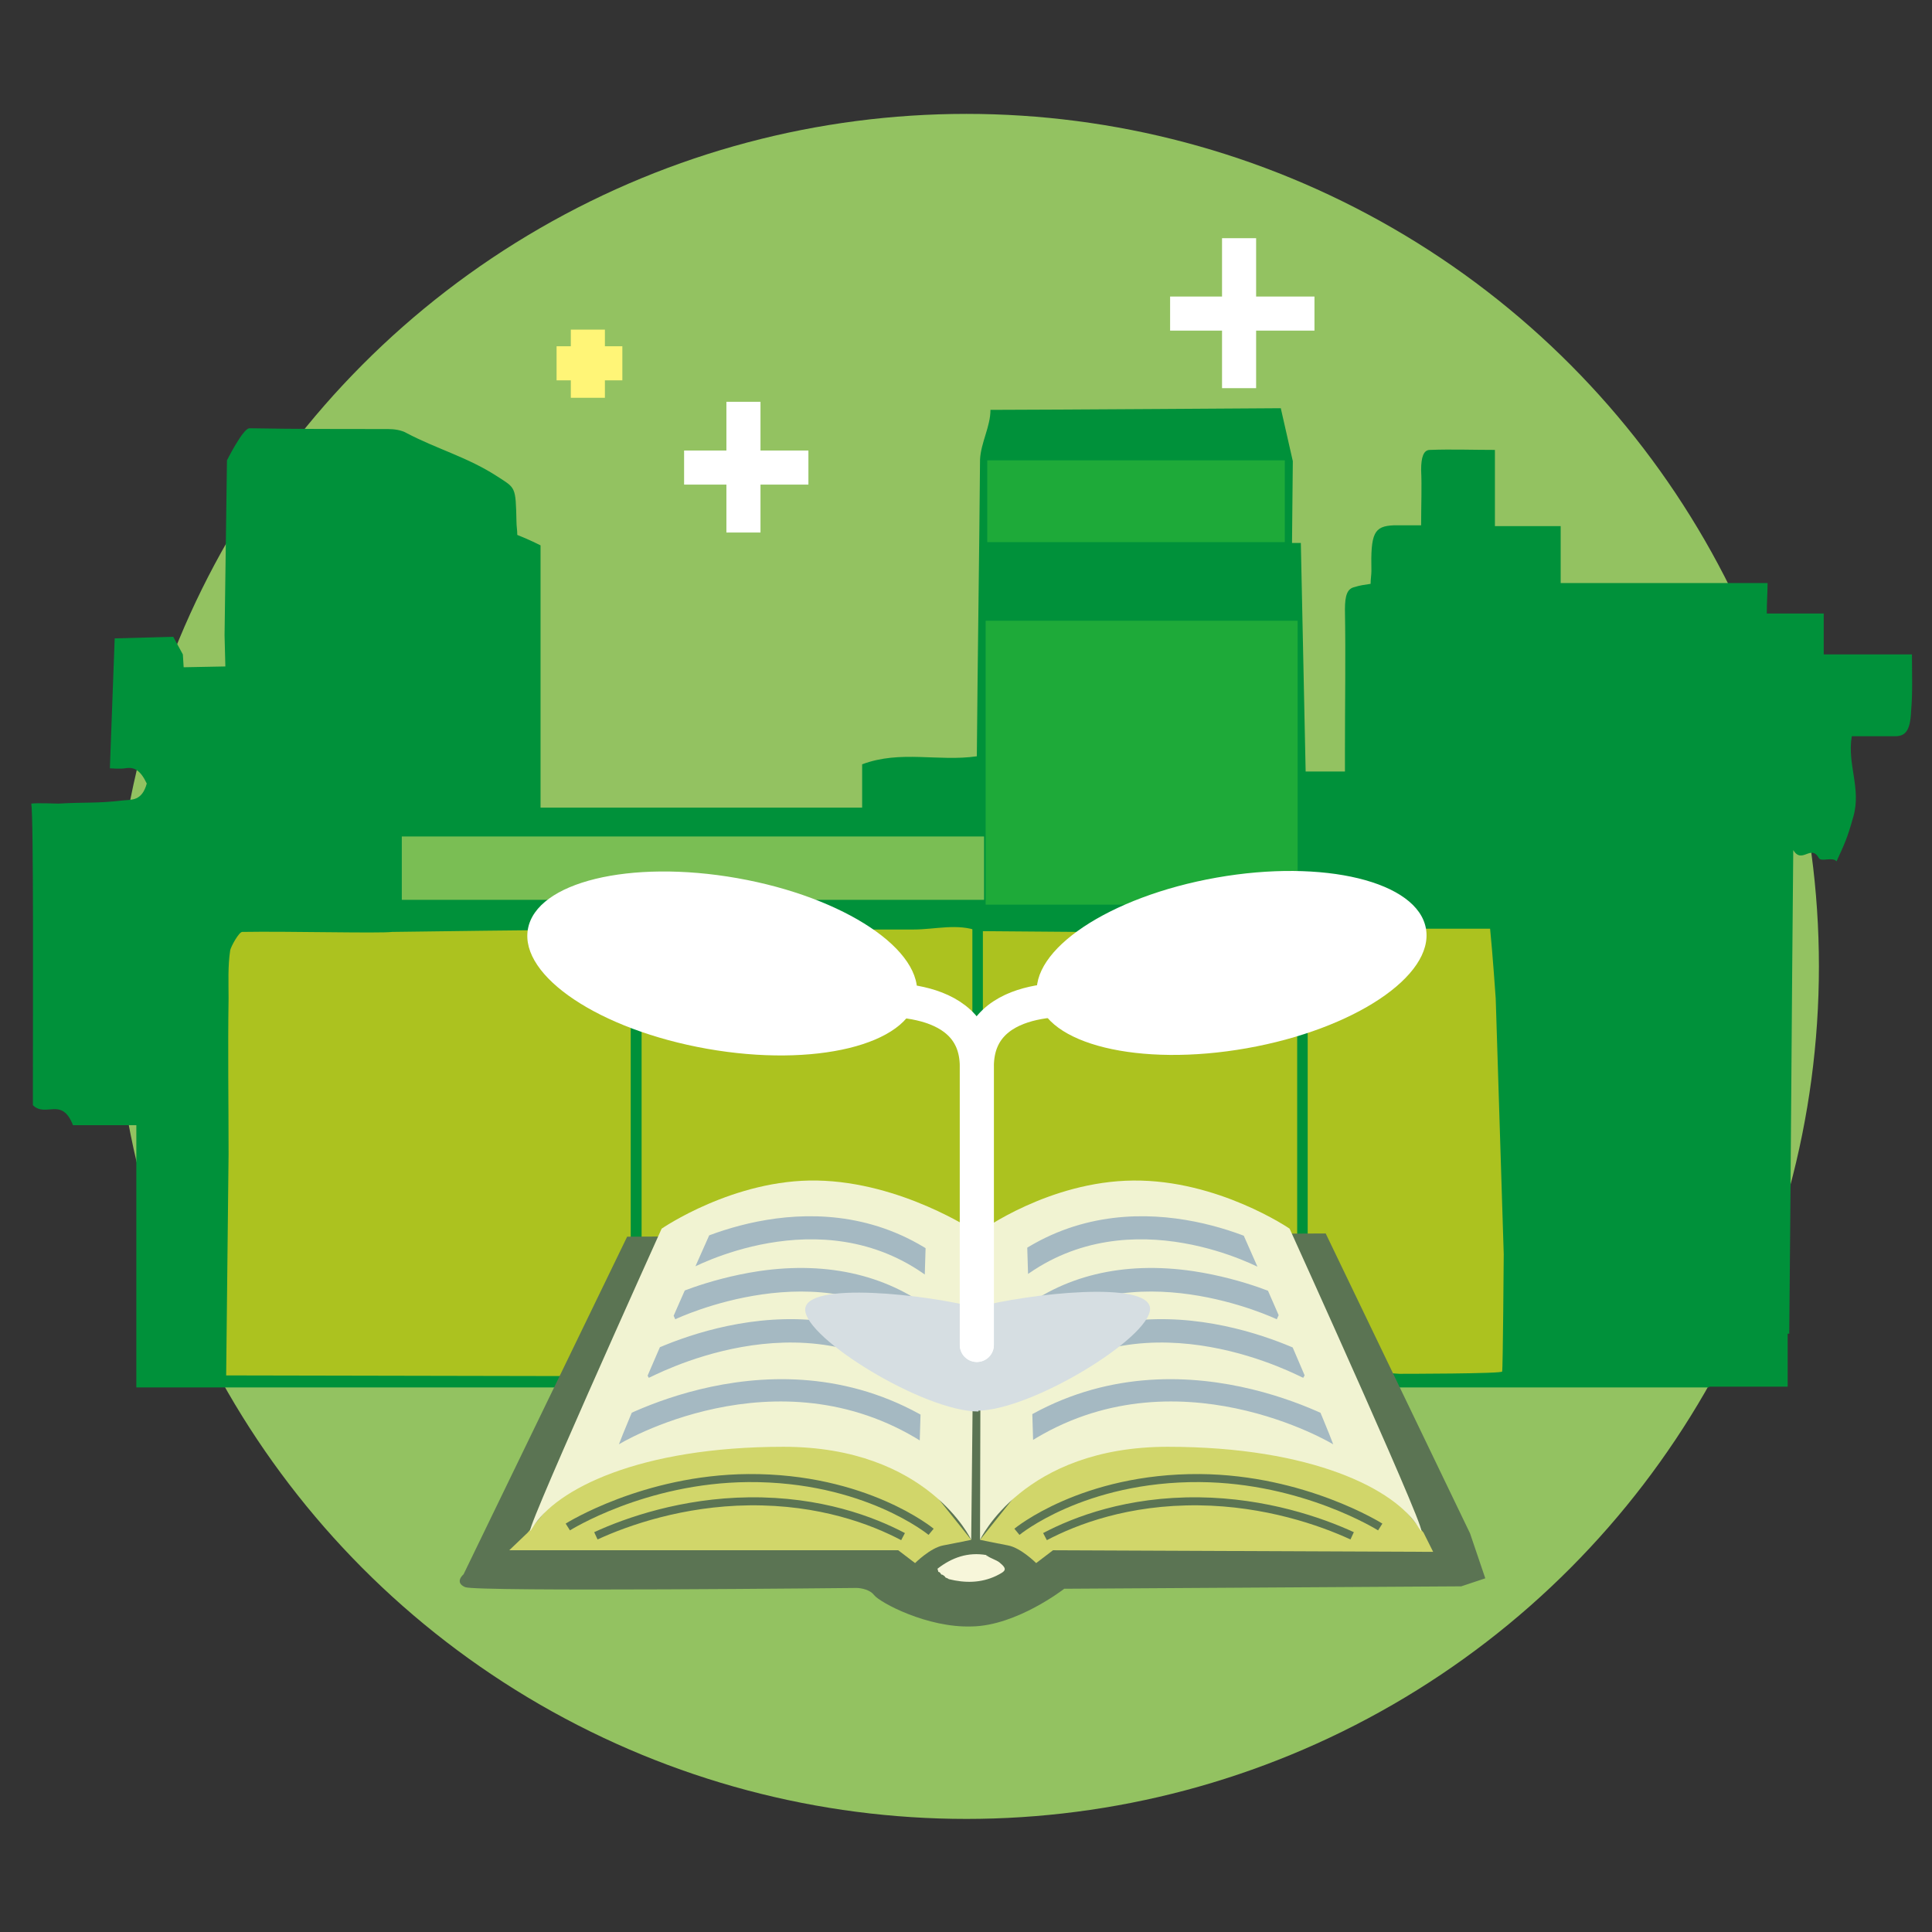 <?xml version="1.0" encoding="utf-8"?>
<!-- Generator: Adobe Illustrator 28.0.0, SVG Export Plug-In . SVG Version: 6.00 Build 0)  -->
<svg version="1.1" id="レイヤー_1" xmlns="http://www.w3.org/2000/svg" xmlns:xlink="http://www.w3.org/1999/xlink" x="0px"
	 y="0px" viewBox="0 0 240.9 240.9" style="enable-background:new 0 0 240.9 240.9;" xml:space="preserve">
<rect x="0" y="0" width="240.9" height="240.9" fill="#333333" stroke="none"/>
<style type="text/css">
	.st0{fill:none;}
	.st1{fill:#93C261;}
	.st2{fill:none;stroke:#FFFFFF;stroke-width:4.25;stroke-miterlimit:10;}
	.st3{fill:none;stroke:#FFF577;stroke-width:3.92;stroke-miterlimit:10;}
	.st4{fill:none;stroke:#FFF577;stroke-width:4.25;stroke-miterlimit:10;}
	.st5{fill:#00913A;}
	.st6{fill:#1EAA39;}
	.st7{fill:#7ABE54;}
	.st8{fill:#ACC21F;}
	.st9{fill:none;stroke:#00913A;stroke-width:1.31;stroke-miterlimit:10;}
	.st10{fill:#5B7453;}
	.st11{fill:#D1D66A;}
	.st12{fill:#F7F6DA;}
	.st13{fill:#F1F3D2;}
	.st14{clip-path:url(#SVGID_00000072995199535875725520000002506471078306975166_);}
	.st15{fill:#A5B9C2;}
	.st16{clip-path:url(#SVGID_00000049900763985924619940000006711763565065069969_);}
	.st17{fill:none;stroke:#5B7453;stroke-miterlimit:10;}
	.st18{fill:#D6DEE2;}
	.st19{fill:#FFFFFF;}
	.st20{fill:none;stroke:#FFFFFF;stroke-width:4.25;stroke-linecap:round;stroke-miterlimit:10;}
</style>
<g>
	<g id="_レイヤー_2">
		<g id="_レイヤー_5">
			<g>
				<rect x="0" y="0" class="st0" width="240.9" height="240.9"/>
				<g>
					<circle class="st1" cx="120.5" cy="120.5" r="106.3"/>
					<g>
						<line class="st2" x1="31.8" y1="83.3" x2="47.3" y2="83.3"/>
						<line class="st2" x1="39.2" y1="75.1" x2="39.2" y2="91.4"/>
					</g>
					<g>
						<line class="st3" x1="189.7" y1="113.6" x2="202.9" y2="113.6"/>
						<line class="st3" x1="196" y1="105.5" x2="196" y2="121.7"/>
					</g>
					<g>
						<line class="st2" x1="85.3" y1="58.3" x2="100.8" y2="58.3"/>
						<line class="st2" x1="92.7" y1="50.1" x2="92.7" y2="66.4"/>
					</g>
					<g>
						<line class="st4" x1="69.4" y1="45.3" x2="77.6" y2="45.3"/>
						<line class="st4" x1="73.3" y1="41.1" x2="73.3" y2="49.6"/>
					</g>
					<g>
						<line class="st4" x1="37.5" y1="162.7" x2="48.4" y2="162.7"/>
						<line class="st4" x1="42.7" y1="157" x2="42.7" y2="168.4"/>
					</g>
					<line class="st2" x1="145.9" y1="39.1" x2="163.9" y2="39.1"/>
					<line class="st2" x1="154.5" y1="29.7" x2="154.5" y2="48.4"/>
				</g>
				<g>
					<path class="st5" d="M238.4,81.6h-11v-5.1h-7.1c0-1.5,0.1-2.6,0.1-3.8h-25.8v-7.1h-8.2v-9.5c-2.8,0-5.4-0.1-8.1,0
						c-0.8,0-1.1,0.9-1.1,2.5c0.1,2.1,0,4.3,0,6.9c-0.8,0-1.5,0-2.3,0c-0.4,0-0.7,0-1.1,0c-2.5,0.1-2.9,1-2.8,5.7
						c0,0.5-0.1,1-0.1,1.6c-0.7,0.1-1.4,0.2-2,0.4c-0.9,0.2-1.2,1-1.2,2.8c0.1,5.9,0,11.8,0,17.6c0,0.8,0,1.6,0,2.6h-4.9
						c-0.2-9.2-0.6-28.5-0.6-28.5h-1.1l0.1-10.2l-1.5-6.6c0,0-29.8,0.2-34.8,0.2c-0.4,0-0.8,0-1.4,0c0,2.1-1.2,4.1-1.3,6.2
						c-0.1,12.4-0.3,24.7-0.4,37c-4.8,0.7-9.5-0.8-14.3,1v5.4H67.4V68c-1-0.5-1.9-0.9-2.9-1.3c0-0.6-0.1-1.1-0.1-1.6
						c-0.1-4.5-0.1-4.2-2.4-5.7C58.3,57,54.5,56,50.7,54c-0.7-0.4-1.6-0.5-2.3-0.5c-5.8,0-11.6,0-17.3-0.1c-0.8,0-2.8,4-2.8,4
						L28,79.2l0.1,3.9l-5.2,0.1l-0.1-1.6l-1.2-2.2l-7.3,0.2l-0.6,16.2c0,0,1.3,0.1,1.9,0c1.1-0.2,1.9,0.2,2.7,1.9
						c-0.6,2.2-1.9,2-2.9,2.1c-3.5,0.4-4.6,0.2-8.1,0.4c-0.5,0-2.6-0.1-3.4,0c0.3,1.6,0.2,25.9,0.2,35.5c0,0.7,0,1.5,0,2.1
						c1.6,1.6,3.6-1.1,5,2.5H17v32.7h196.1c0,0,0-0.1,0-0.1h9.8v-6.6h0.2c0.2-20,0.3-39.9,0.5-60.3c1.1,1.8,2.2-0.8,3.2,1
						c0.3,0.5,1.7-0.2,2.2,0.4c0.9-2,1.3-2.7,2.1-5.6c1-3.5-0.8-6.5-0.2-10c1.7,0,3.6,0,5.4,0c1.3,0,1.9-0.7,2-3.2
						C238.5,86.3,238.4,84.1,238.4,81.6L238.4,81.6z"/>
					<rect x="123.1" y="57.4" class="st6" width="37.1" height="10.2"/>
					<rect x="122.9" y="77.4" class="st6" width="38.9" height="35.4"/>
					<rect x="50.1" y="104.3" class="st7" width="72.6" height="7.9"/>
					<g>
						<path class="st8" d="M187.5,156.4l-1-31.9c0,0-0.4-5.8-0.7-8.7h-23.2c0.2,6.4,0.2,49.6,0.5,55.8c0-1.2,11.4-0.3,11.4-0.3
							s13.2,0,12.8-0.3C187.4,170.9,187.5,156.4,187.5,156.4L187.5,156.4z"/>
						<path class="st8" d="M162,116.4c-5.4,0-23.3,0.1-27.4-0.2l-12.6-0.1c-2.6-1-5.4-0.2-8.1-0.2c-11.6,0-23.2,0-34.8,0
							c-9.8,0-29.8,0.3-30.2,0.3c-1.6,0.2-13-0.1-18.7,0c-0.4,0-1.4,1.8-1.5,2.3c-0.3,2-0.2,4-0.2,6c-0.1,6.5,0,12.9,0,19.4
							l-0.3,27.6c0,0,50.4,0.1,51.1,0.1c0.1,0-0.1-7.2-0.1-7.1c0.1,0,0.2,0,0.3,0V123c0.2,0,0.3,0,0.5,0v22.3l0,0v26.6h41.7v-12.7
							c0,0,0.1,0,0.1,0v-33.8c0.1,0,0.2,0,0.4,0v32.1c0.1-0.2,0.1-0.4,0.1-0.7V172h40v-36.9c0.1-0.1,0.2-0.1,0.3-0.2
							C162.5,129.1,162,122.5,162,116.4L162,116.4z"/>
					</g>
					<line class="st9" x1="79.3" y1="114.7" x2="79.3" y2="171.2"/>
					<line class="st9" x1="121.9" y1="114.7" x2="121.9" y2="171.9"/>
					<line class="st9" x1="162.4" y1="114.7" x2="162.4" y2="171.9"/>
				</g>
				<g>
					<path class="st10" d="M78.2,154.2l-20.4,42.1c0,0-1.2,1,0.2,1.6s48.8,0.1,48.8,0.1s1.5,0,2.2,0.9s6.6,4.1,12.2,3.9
						c5.6-0.1,11.5-4.7,11.5-4.7l49.5-0.3l3-1l-1.9-5.6l-18-37.4L78.2,154.2L78.2,154.2z"/>
					<g>
						<path class="st11" d="M90.1,177.2c0,0-15.9,4.1-16.5,4.5l-7.8,9.4l-2.3,2.2h48.5l2.1,1.6c0,0,1.9-1.9,3.5-2.2
							c1.6-0.3,3.5-0.7,3.5-0.7l-8.8-11L90.1,177.2L90.1,177.2z"/>
						<path class="st11" d="M177.5,191.1l-7.8-9.4c-0.6-0.4-16.5-4.5-16.5-4.5L131,181l-8.8,11c0,0,1.9,0.4,3.5,0.7s3.5,2.2,3.5,2.2
							l2.1-1.6l47.4,0.2L177.5,191.1L177.5,191.1z"/>
					</g>
					<path class="st12" d="M117,196c0-0.1-0.1-0.3-0.1-0.4c1.8-1.4,3.8-2.1,6.1-1.7l0,0.1l0.1,0c0.4,0.3,1.1,0.5,1.5,0.8
						c1.1,0.9,0.8,1.1-0.4,1.7c-1.9,0.9-3.9,0.9-5.9,0.4l0,0c-0.1-0.1-0.2-0.1-0.4-0.2l0,0c-0.1-0.2-0.3-0.3-0.5-0.4l0,0.1
						C117.3,196.2,117.2,196,117,196L117,196z"/>
					<g>
						<path class="st13" d="M82.5,153.2c0,0-19,42.1-16.1,37.3c2.9-4.8,13.3-10.1,31.3-10.1s23.4,11.6,23.4,11.6l0.4-38.5
							c0,0-9.1-6.1-19.6-6.3C91.5,147,82.5,153.2,82.5,153.2z"/>
						<path class="st13" d="M160.8,153.2c0,0-8.9-6.1-19.5-6c-10.5,0.1-19,6.3-19,6.3l-0.1,38.5c0,0,5.4-11.6,23.4-11.6
							s28.4,5.3,31.3,10.1C179.9,195.3,160.8,153.2,160.8,153.2L160.8,153.2z"/>
					</g>
					<g>
						<defs>
							<path id="SVGID_1_" d="M77,181.3c-2.9,4.8,12.2-29,12.2-29l10.8-2.5l15.5,2.9l-0.9,29.6l-30.7,0.1L77,181.3L77,181.3z"/>
						</defs>
						<clipPath id="SVGID_00000126290424354975839260000007891587432386149023_">
							<use xlink:href="#SVGID_1_"  style="overflow:visible;"/>
						</clipPath>
						<g style="clip-path:url(#SVGID_00000126290424354975839260000007891587432386149023_);">
							<g>
								<path class="st15" d="M115.7,159.2c-13.4-9.9-29.6-1-29.8-0.9l-1.4-2.5c0.7-0.4,17.9-9.8,32.8,1.1L115.7,159.2z"/>
								<path class="st15" d="M114.9,166.1c-12.3-10.3-30.5-1.7-30.7-1.6l-1.2-2.6c0.2-0.1,5-2.4,11.6-3.4
									c8.8-1.3,16.4,0.6,22.2,5.3L114.9,166.1L114.9,166.1z"/>
								<path class="st15" d="M114.9,172.9c-14.7-11.7-33.8-1.1-34-1.1l-1.4-2.5c0.2-0.1,20.9-11.6,37.1,1.3L114.9,172.9
									L114.9,172.9z"/>
								<path class="st15" d="M77,180.2l-1.5-2.4c0.2-0.1,21.3-12.8,41-0.4l-1.5,2.4C96.8,168.3,77.2,180,77,180.2z"/>
							</g>
						</g>
					</g>
					<g>
						<defs>
							<path id="SVGID_00000039825438891850418760000009724826402952718764_" d="M166.4,181.3c2.9,4.8-12.1-29-12.1-29l-10.8-2.5
								l-15.5,2.9l0.9,29.6l30.7,0.1L166.4,181.3L166.4,181.3z"/>
						</defs>
						<clipPath id="SVGID_00000038402007067736145230000009346550693139096753_">
							<use xlink:href="#SVGID_00000039825438891850418760000009724826402952718764_"  style="overflow:visible;"/>
						</clipPath>
						<g style="clip-path:url(#SVGID_00000038402007067736145230000009346550693139096753_);">
							<g>
								<path class="st15" d="M127.7,159.2c13.4-9.9,29.6-1,29.8-0.9l1.4-2.5c-0.7-0.4-17.9-9.8-32.8,1.1
									C126,156.9,127.7,159.2,127.7,159.2z"/>
								<path class="st15" d="M128.5,166.1c12.3-10.3,30.5-1.7,30.7-1.6l1.2-2.6c-0.2-0.1-5-2.4-11.6-3.4
									c-8.8-1.3-16.4,0.6-22.1,5.3L128.5,166.1L128.5,166.1z"/>
								<path class="st15" d="M128.5,172.9c14.7-11.7,33.8-1.1,34-1.1l1.4-2.5c-0.2-0.1-20.9-11.6-37.1,1.3L128.5,172.9L128.5,172.9
									z"/>
								<path class="st15" d="M166.4,180.2l1.5-2.4c-0.2-0.1-21.3-12.8-41-0.4l1.5,2.4C146.5,168.3,166.2,180,166.4,180.2z"/>
							</g>
						</g>
					</g>
					<path class="st17" d="M70.8,190.4c0,0,9.5-6,22.5-6.1c14.6-0.1,22.8,6.7,22.8,6.7"/>
					<path class="st17" d="M74.3,191.5c3.9-1.8,10.8-4.2,19.1-4.3c8.9-0.1,15.4,2.4,19.2,4.4"/>
					<path class="st17" d="M172.1,190.4c0,0-9.5-6-22.5-6.1c-14.6-0.1-22.8,6.7-22.8,6.7"/>
					<path class="st17" d="M168.6,191.5c-3.9-1.8-10.8-4.2-19.1-4.3c-8.9-0.1-15.4,2.4-19.2,4.4"/>
					<path class="st18" d="M122,176c-6.8,0-21.6-9.1-21.6-12.7s15.2-1.9,21.6-0.2"/>
					<path class="st18" d="M121.8,175.9c6.8,0,21.6-9.1,21.6-12.7s-15.2-1.9-21.6-0.2"/>
					<g>
						
							<ellipse transform="matrix(0.985 -0.174 0.174 0.985 -18.525 28.479)" class="st19" cx="153.5" cy="120.1" rx="24.6" ry="10.8"/>
						<path class="st20" d="M135.8,124.8c0,0-14-1.9-14,8.2s0,34.7,0,34.7"/>
						
							<ellipse transform="matrix(0.174 -0.985 0.985 0.174 -43.904 187.887)" class="st19" cx="90" cy="120.1" rx="10.8" ry="24.6"/>
						<path class="st20" d="M107.7,124.8c0,0,14.1-1.8,14.1,8.2v34.7"/>
					</g>
				</g>
			</g>
		</g>
	</g>
</g>
</svg>
